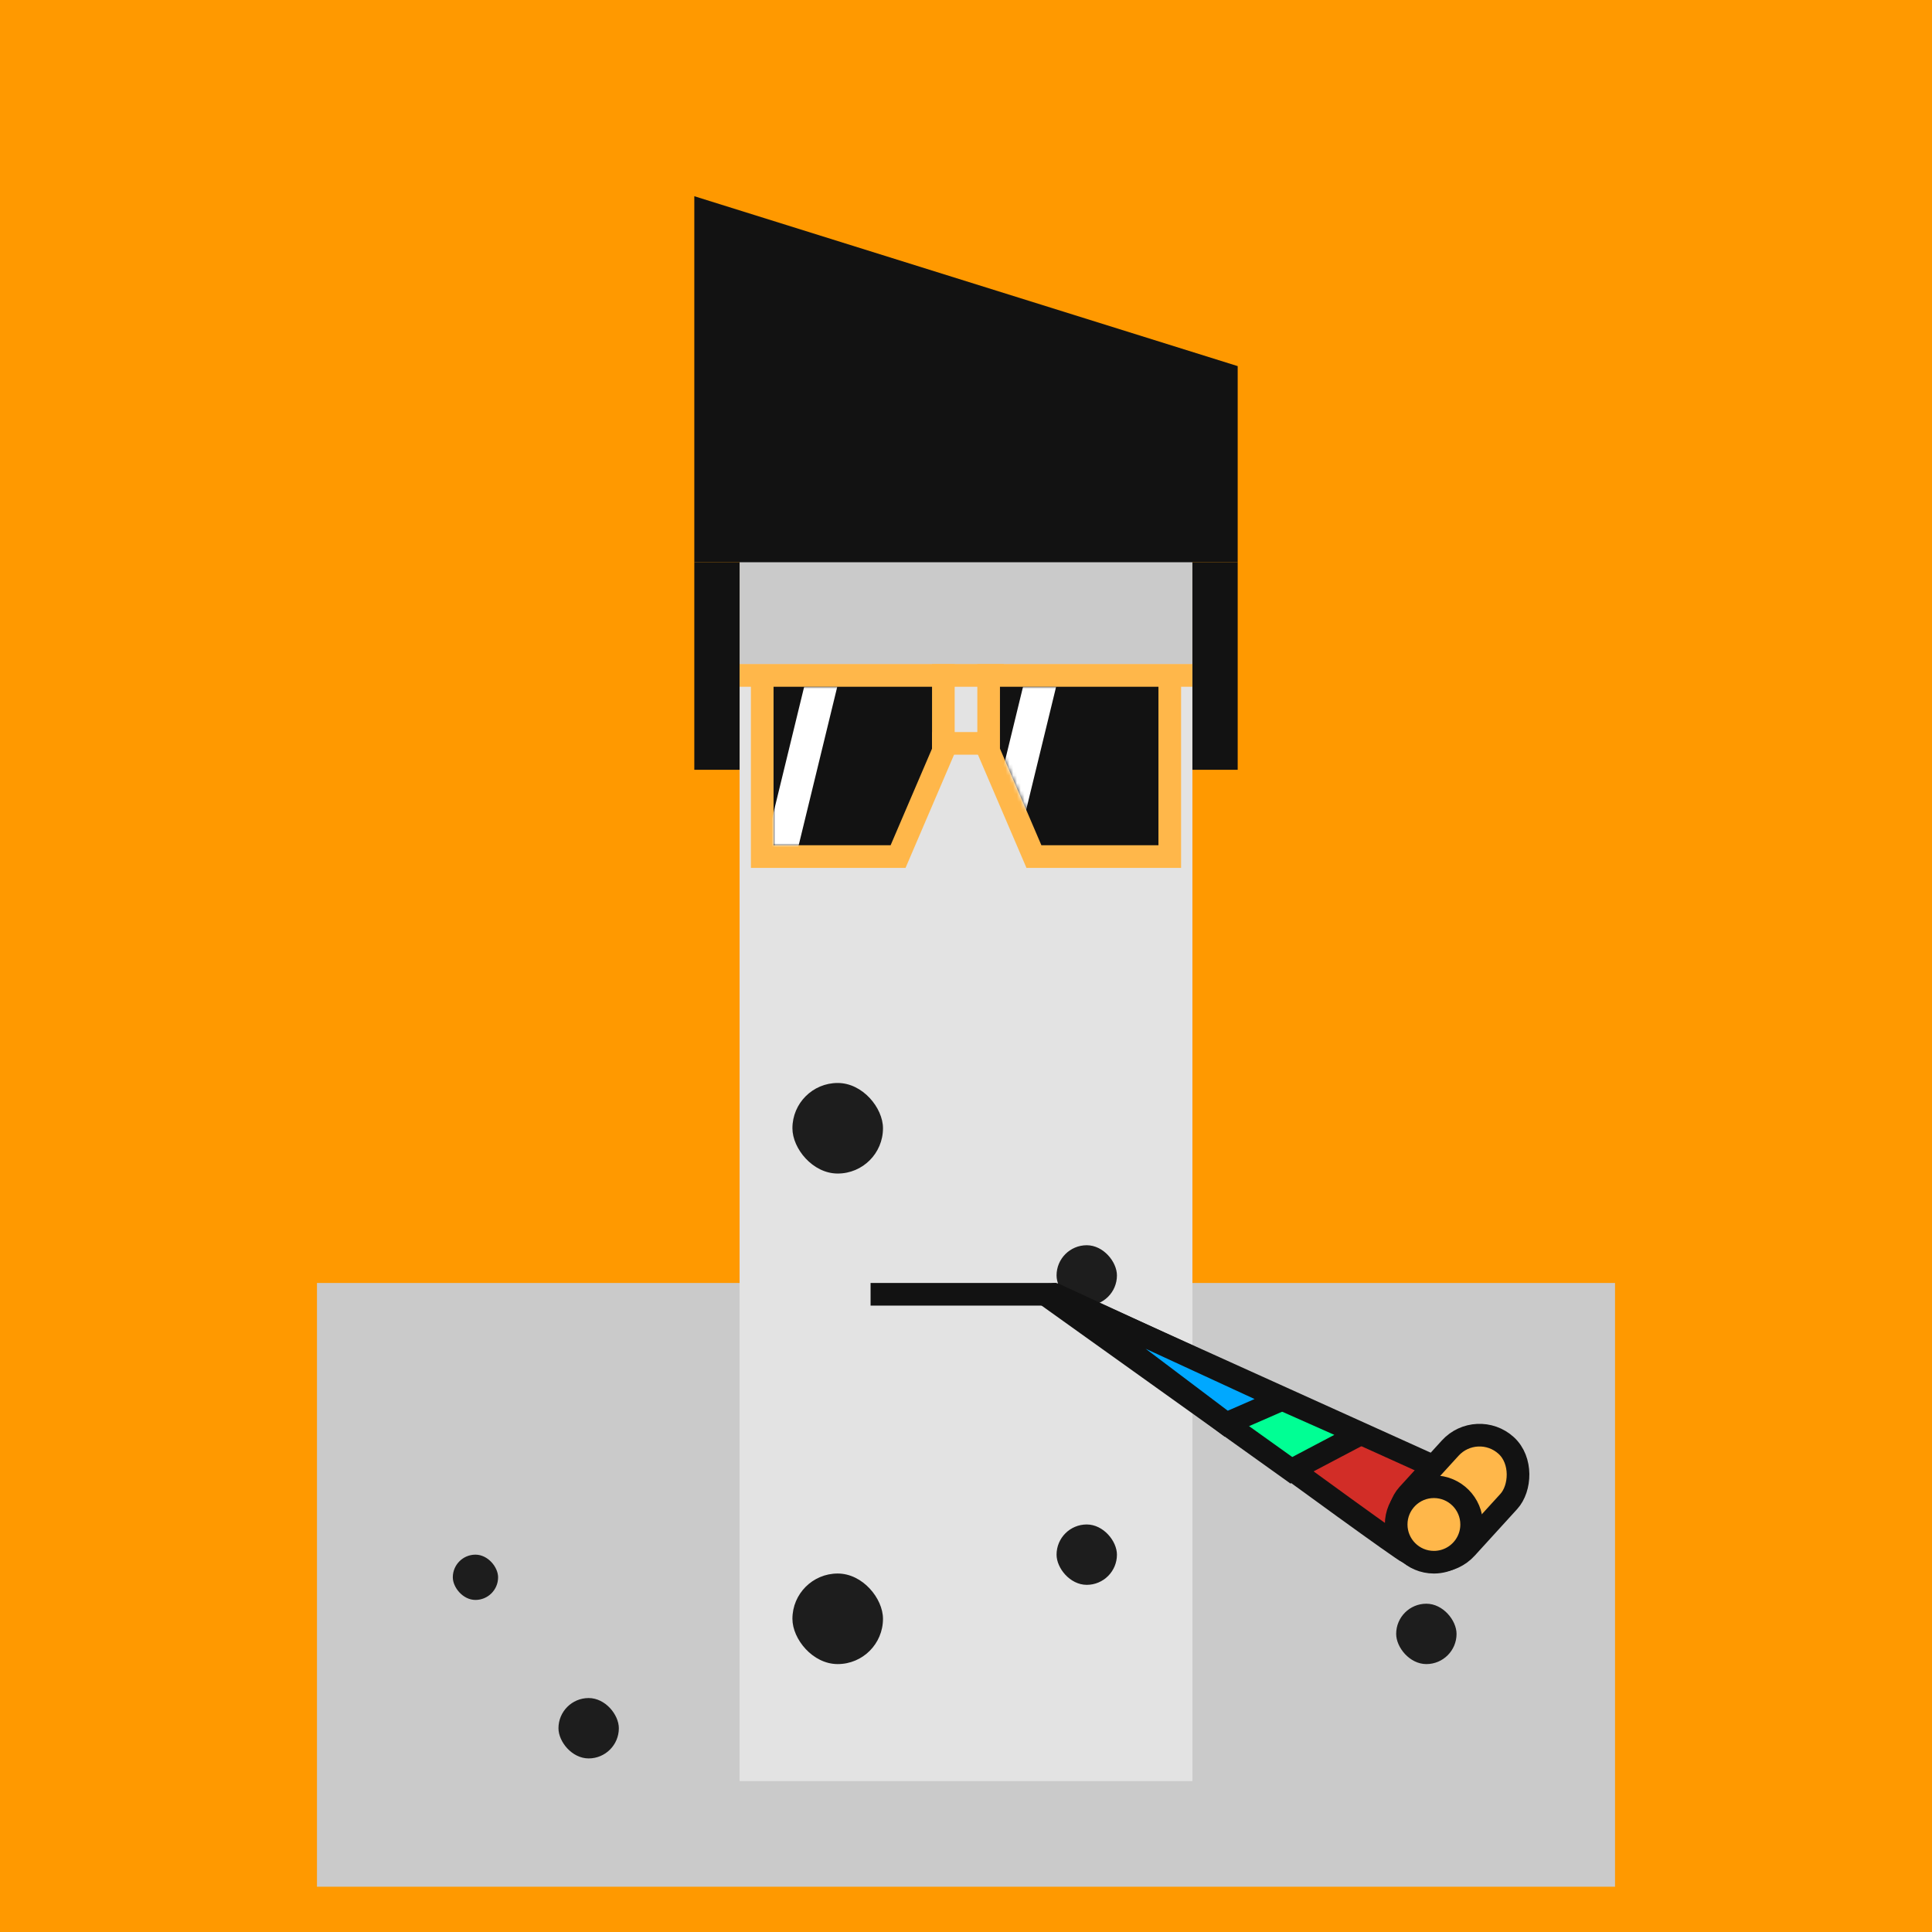 <svg xmlns="http://www.w3.org/2000/svg" width="512" height="512" fill="none"><rect width="512" height="512" fill="#FF9900"/><rect x="84" y="340" width="344" height="160" fill="#CACACA"/><rect x="343" y="377" width="16" height="16" rx="8" fill="#1D1D1D"/><rect x="120" y="412" width="12" height="12" rx="6" fill="#1D1D1D"/><rect x="370" y="425" width="16" height="16" rx="8" fill="#1D1D1D"/><rect x="148" y="450" width="16" height="16" rx="8" fill="#1D1D1D"/><g id="ling"><animateTransform attributeName="transform" type="translate" dur="0.4s" repeatCount="indefinite" keyTimes="0;0.5;1" values="0 0;0 28;0 0" /><rect x="196" y="176" width="120" height="296" fill="#E3E3E3"/><rect width="120" height="80" x="196" y="96" fill="#CACACA"/><rect x="250" y="96" width="12" height="36" fill="#E3E3E3"><animate attributeName="fill" values="#E3E3E3; #E3E3E3; #fff; #E3E3E3;#fff; #E3E3E3;#fff; #E3E3E3;#fff; #E3E3E3;#fff; #E3E3E3;#fff; #E3E3E3;#E3E3E3" keyTimes="0; 0.74; 0.76; 0.78;0.8;0.82;0.84;0.86;0.88;0.9;0.92;0.94;0.96;0.98;1" dur="5s" repeatCount="indefinite" /></rect><rect x="280" y="330" width="16" height="16" rx="8" fill="#1D1D1D"/><rect x="280" y="404" width="16" height="16" rx="8" fill="#1D1D1D"/><rect x="210" y="287" width="24" height="24" rx="12" fill="#1D1D1D"/><rect x="210" y="417" width="24" height="24" rx="12" fill="#1D1D1D"/><rect x="316" y="149" width="12" height="55" fill="#121212"/><rect x="184" y="149" width="12" height="55" fill="#121212"/><path d="M184 52L328 97.024V149H184V52Z" fill="#121212"/><path d="M202 179H250V199L238 227H202V179Z" fill="#121212"/><path d="M202 179H250V199L238 227H202V179ZM202 179H196" stroke="#FFB74A" stroke-width="6"/><path d="M247 179H266" stroke="#FFB74A" stroke-width="6"/><path d="M247 197H266" stroke="#FFB74A" stroke-width="6"/><path d="M310 179H262V199L274 227H310V179Z" fill="#121212"/><path d="M310 179H262V199L274 227H310V179ZM310 179H316" stroke="#FFB74A" stroke-width="6"/><mask id="mask0_180_157" style="mask-type:alpha" maskUnits="userSpaceOnUse" x="205" y="182" width="42" height="42"><path d="M205 182H247V198.336L242 210L236 224H205V182Z" fill="#121212"/></mask><g mask="url(#mask0_180_157)"><path d="M213.112 182H221.882L211.358 225.235H202.588L213.112 182Z" fill="#FFF"><animateTransform attributeName="transform" type="translate" dur="4s" repeatCount="indefinite" keyTimes="0;0.1;0.3;1" values="-32 0;-32 0;48 0;48 0" /></path></g><mask id="mask1_180_157" style="mask-type:alpha" maskUnits="userSpaceOnUse" x="265" y="182" width="42" height="42"><path d="M265 182H307V197V224H299.125H276L265 198.5V182Z" fill="#121212"/></mask><g mask="url(#mask1_180_157)"><path d="M271.112 182H279.882L269.358 225.235H260.588L271.112 182Z" fill="#FFF"><animateTransform attributeName="transform" type="translate" dur="4s" repeatCount="indefinite" keyTimes="0;0.1;0.3;1" values="-32 0;-32 0;48 0;48 0" /></path></g><path d="M230.711 343H280" stroke="#121212" stroke-width="6"/><path d="M279.001 343.001C279.001 343.001 367.883 408.501 373.191 411.501L385.191 391L279.001 343.001Z" fill="#D22D27" stroke="#121212" stroke-width="6"/><path d="M276.75 342.826L342.223 389.641L360.478 380.022L276.75 342.826Z" fill="#00FF94" stroke="#121212" stroke-width="6"/><path d="M279.5 343.001L324.971 377.305L339.801 370.836L279.5 343.001Z" fill="#00A8FF"/><path d="M324.971 377.305L323.164 379.7L324.564 380.756L326.171 380.055L324.971 377.305ZM279.5 343.001L280.757 340.277C279.366 339.635 277.713 340.145 276.926 341.46C276.139 342.775 276.47 344.473 277.693 345.396L279.5 343.001ZM339.801 370.836L341.001 373.585L347.127 370.913L341.059 368.112L339.801 370.836ZM326.778 374.91L281.307 340.606L277.693 345.396L323.164 379.7L326.778 374.91ZM278.243 345.725L338.544 373.559L341.059 368.112L280.757 340.277L278.243 345.725ZM326.171 380.055L341.001 373.585L338.602 368.086L323.772 374.555L326.171 380.055Z" fill="#121212"/><rect x="391.396" y="376" width="21" height="37.703" rx="10.5" transform="rotate(42.343 391.396 376)" fill="#FFB74A" stroke="#121212" stroke-width="6"/><path d="M390 404.001C390 407.702 387.989 410.934 385 412.663C383.529 413.514 381.821 414.001 380 414.001C374.477 414.001 370 409.524 370 404.001C370 398.478 374.477 394.001 380 394.001C385.523 394.001 390 398.478 390 404.001Z" fill="#FFB74A" stroke="#121212" stroke-width="6"/></g></svg>